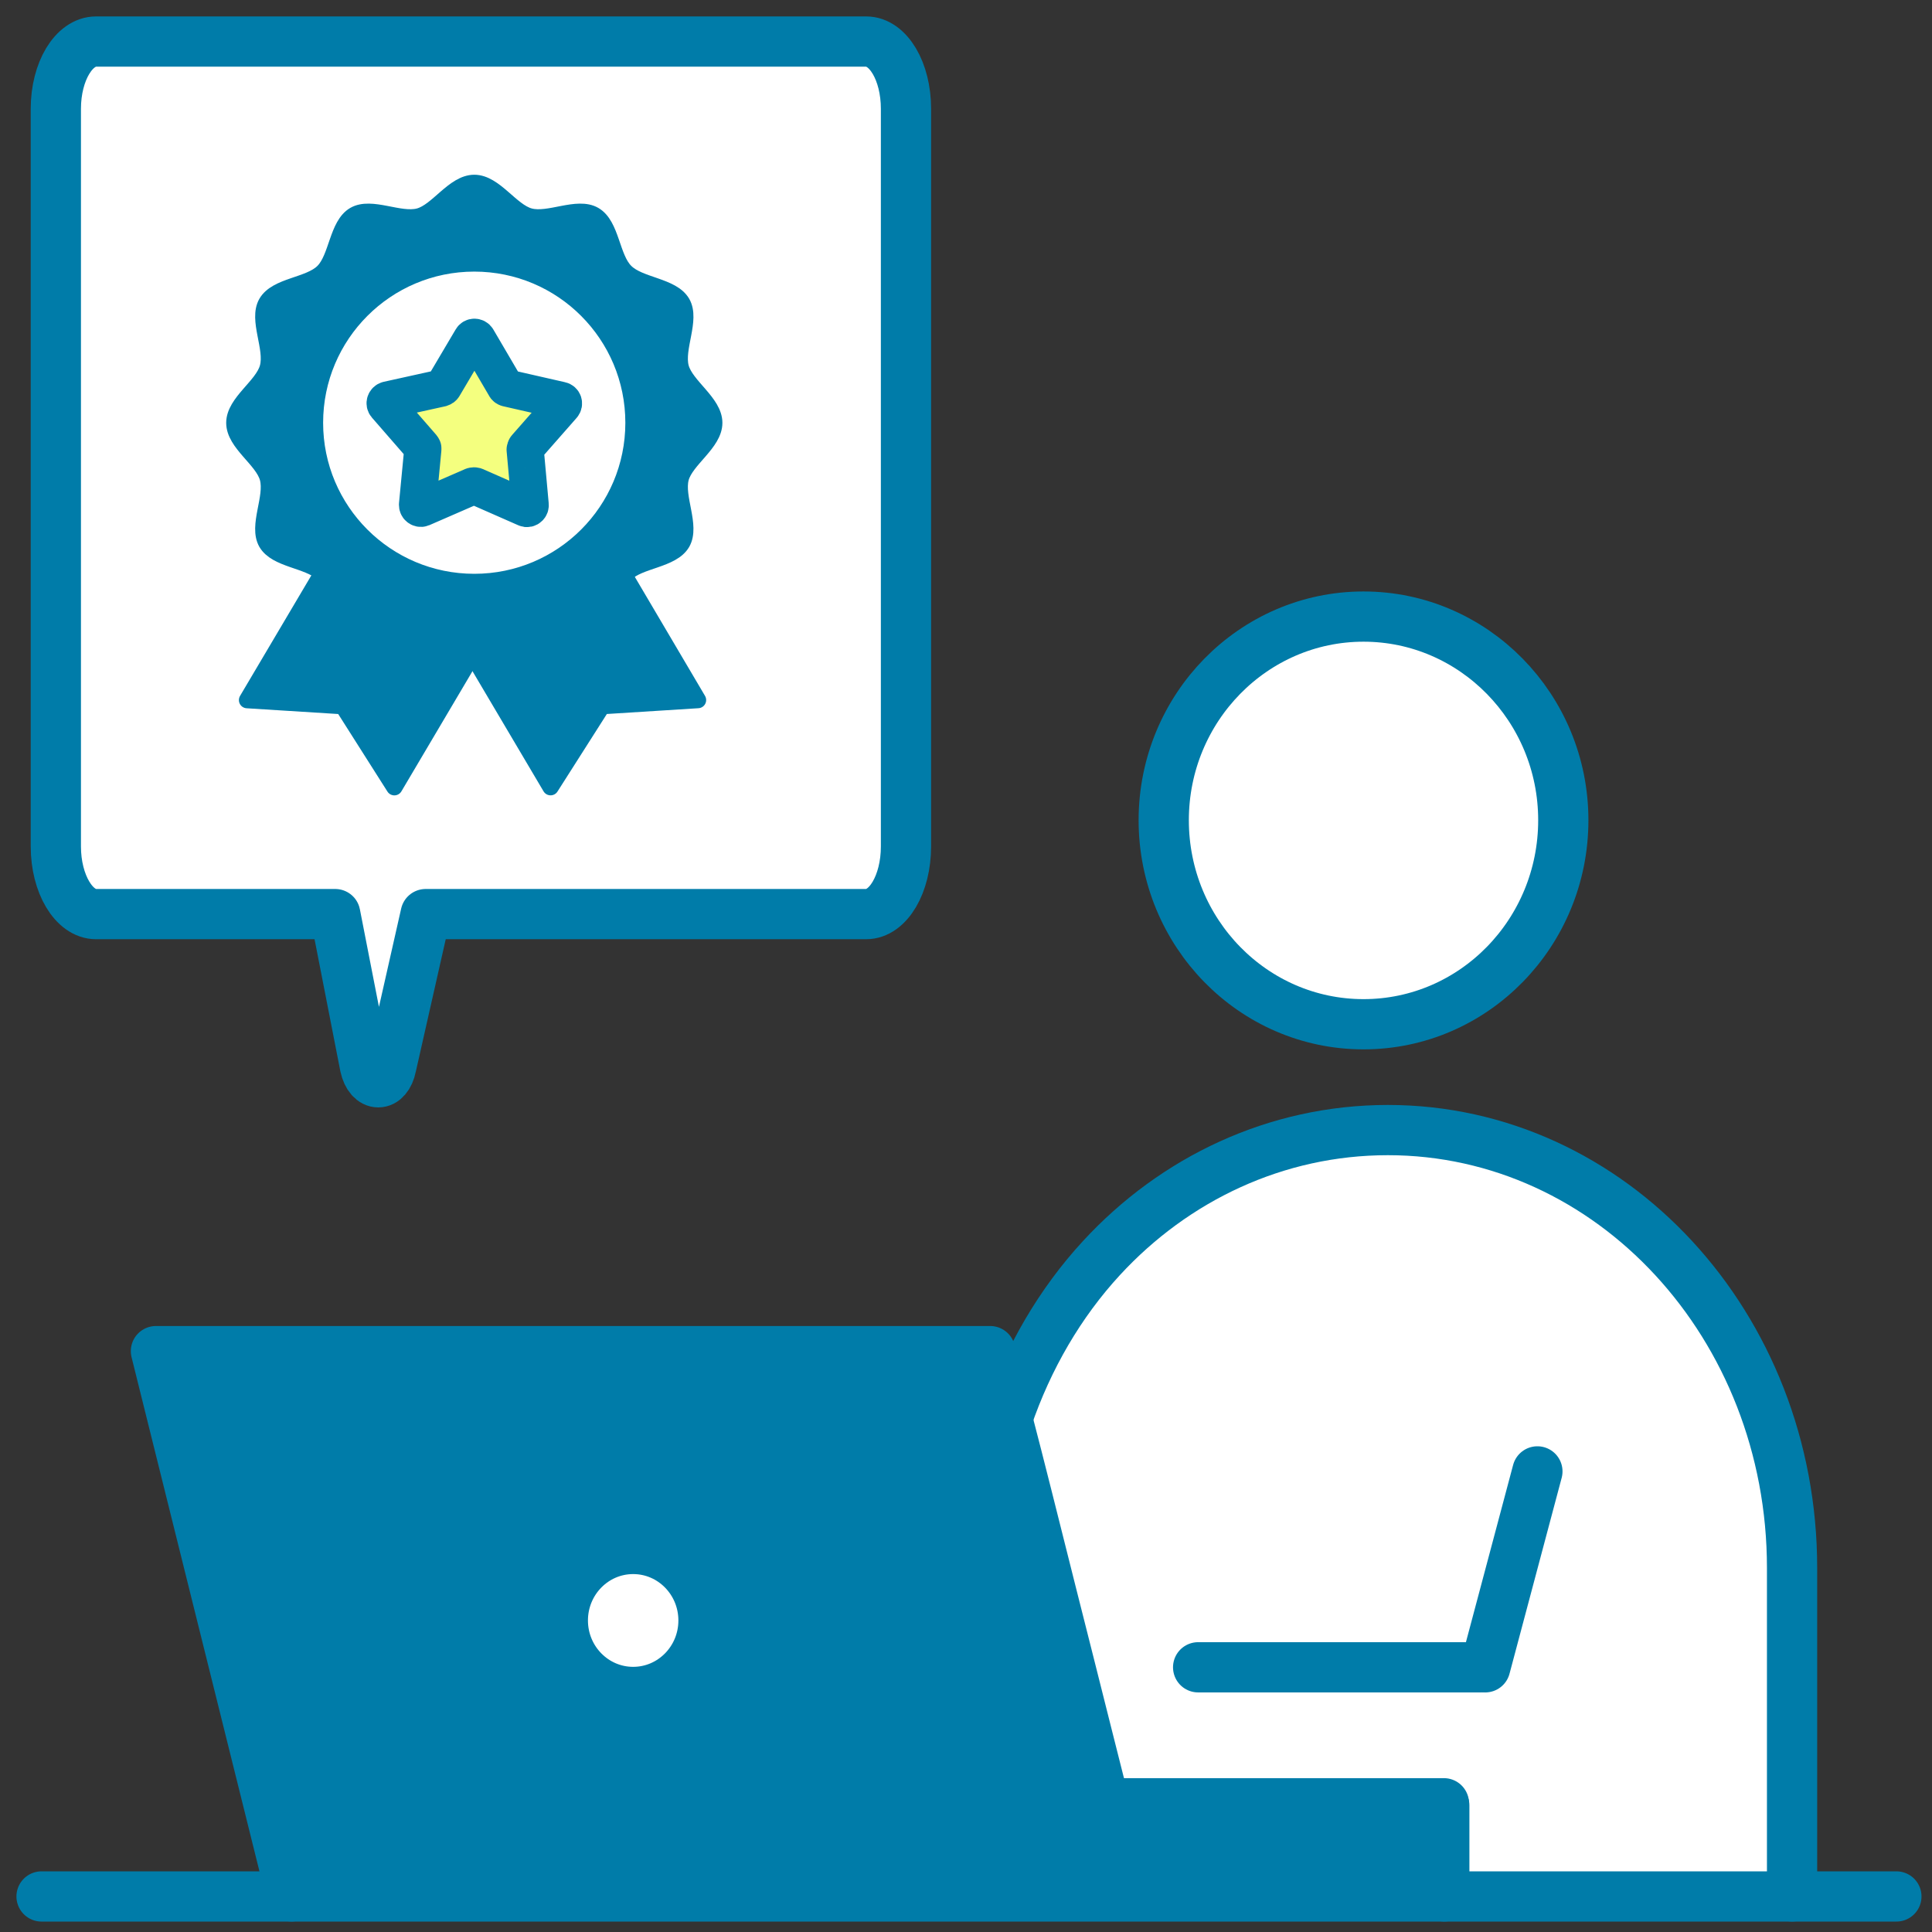 <svg width="93" height="93" viewBox="0 0 93 93" fill="none" xmlns="http://www.w3.org/2000/svg">
<rect x="0" y="0" width="93" height="93" fill="#333333" stroke="none"/>
<path d="M86.264 75.474V91.285H69.523V86.802H53.172C53.042 86.374 51.852 81.575 50.587 76.59C49.824 73.558 49.061 70.489 48.485 68.294C49.489 65.355 51.033 62.713 53.023 60.556C56.539 56.742 61.431 54.398 66.807 54.398C77.558 54.398 86.264 63.811 86.264 75.474Z" fill="white"/>
<path d="M65.635 29.68C70.936 29.68 75.252 34.07 75.252 39.483C75.252 44.895 70.936 49.304 65.635 49.304C60.334 49.304 56.018 44.895 56.018 39.483C56.018 34.07 60.315 29.68 65.635 29.68Z" fill="white"/>
<path d="M53.172 86.803H69.504V86.914V91.285H14.016L7.487 65.039H47.648C47.648 65.039 47.982 66.341 48.466 68.294C49.043 70.489 49.805 73.558 50.568 76.591C51.833 81.576 53.023 86.375 53.153 86.803H53.172ZM33.864 78.004C33.864 76.107 32.339 74.563 30.479 74.563C28.618 74.563 27.093 76.107 27.093 78.004C27.093 79.901 28.6 81.445 30.479 81.445C32.357 81.445 33.864 79.901 33.864 78.004Z" fill="#007CA9"/>
<path d="M30.479 81.445C32.348 81.445 33.864 79.904 33.864 78.004C33.864 76.103 32.348 74.562 30.479 74.562C28.609 74.562 27.093 76.103 27.093 78.004C27.093 79.904 28.609 81.445 30.479 81.445Z" fill="white"/>
<path d="M41.695 2H4.623C3.562 2 2.688 3.432 2.688 5.237V40.746C2.688 42.551 3.562 44.002 4.623 44.002H16.137L17.569 51.331C17.793 52.354 18.63 52.354 18.834 51.331L20.49 44.002H41.695C42.755 44.002 43.611 42.551 43.611 40.746V5.237C43.611 3.432 42.755 2 41.695 2Z" fill="white"/>
<path d="M20.49 44.002H41.695C42.755 44.002 43.611 42.551 43.611 40.746V5.237C43.611 3.432 42.755 2 41.695 2H4.623C3.562 2 2.688 3.432 2.688 5.237V40.746C2.688 42.551 3.562 44.002 4.623 44.002H16.137L17.569 51.331C17.793 52.354 18.63 52.354 18.834 51.331L20.49 44.002Z" stroke="#007CA9" stroke-width="2.418" stroke-linecap="round" stroke-linejoin="round"/>
<path d="M91.286 91.289H86.264H84.794H80.367H78.265H69.523H62.994H62.975H42.662H14.035H12.287H2" stroke="#007CA9" stroke-width="2.418" stroke-linecap="round" stroke-linejoin="round"/>
<path d="M69.504 86.803H53.172C53.042 86.375 51.852 81.576 50.587 76.591C49.824 73.558 49.061 70.489 48.485 68.294C48.001 66.341 47.666 65.039 47.666 65.039H7.506L14.035 91.285" stroke="#007CA9" stroke-width="2.418" stroke-linecap="round" stroke-linejoin="round"/>
<path d="M69.523 86.914V91.285" stroke="#007CA9" stroke-width="2.418" stroke-linecap="round" stroke-linejoin="round"/>
<path d="M30.478 81.445C32.348 81.445 33.864 79.904 33.864 78.004C33.864 76.103 32.348 74.562 30.478 74.562C28.609 74.562 27.093 76.103 27.093 78.004C27.093 79.904 28.609 81.445 30.478 81.445Z" stroke="#007CA9" stroke-width="2.418" stroke-linecap="round" stroke-linejoin="round"/>
<path d="M74.005 70.828L71.494 80.259" stroke="#007CA9" stroke-width="2.418" stroke-linecap="round" stroke-linejoin="round"/>
<path d="M71.308 80.258H57.674" stroke="#007CA9" stroke-width="2.418" stroke-linecap="round" stroke-linejoin="round"/>
<path d="M86.264 91.285V75.474C86.264 63.811 77.558 54.398 66.807 54.398C61.431 54.398 56.539 56.742 53.023 60.556C51.033 62.713 49.489 65.355 48.485 68.294" stroke="#007CA9" stroke-width="2.418" stroke-linecap="round" stroke-linejoin="round"/>
<path d="M56.018 39.483C56.018 44.895 60.315 49.304 65.635 49.304C70.955 49.304 75.252 44.895 75.252 39.483C75.252 34.07 70.936 29.68 65.635 29.68C60.334 29.68 56.018 34.07 56.018 39.483Z" stroke="#007CA9" stroke-width="2.418" stroke-linecap="round" stroke-linejoin="round"/>
<path d="M22.976 16.309L24.322 18.606C24.322 18.606 24.34 18.642 24.364 18.654C24.376 18.666 24.394 18.672 24.419 18.678L27 19.266C27.121 19.291 27.163 19.43 27.084 19.521L25.327 21.52C25.327 21.52 25.285 21.593 25.285 21.635L25.527 24.295C25.527 24.35 25.515 24.392 25.479 24.429C25.436 24.471 25.37 24.489 25.309 24.459L22.886 23.393C22.843 23.374 22.801 23.374 22.758 23.393L20.323 24.453C20.262 24.477 20.201 24.453 20.159 24.423C20.122 24.386 20.104 24.344 20.11 24.289L20.365 21.629C20.365 21.629 20.365 21.587 20.353 21.569C20.353 21.544 20.341 21.532 20.328 21.514L18.577 19.509C18.499 19.418 18.547 19.278 18.662 19.248L21.244 18.678C21.286 18.666 21.322 18.642 21.346 18.606L22.698 16.309C22.758 16.206 22.91 16.212 22.97 16.309H22.976Z" fill="#F4FF7F"/>
<path d="M22.885 23.392L25.309 24.459C25.37 24.489 25.436 24.471 25.479 24.428C25.515 24.398 25.539 24.35 25.533 24.295L25.285 21.635C25.285 21.593 25.297 21.55 25.327 21.52L27.084 19.52C27.163 19.43 27.121 19.29 27 19.266L24.418 18.678C24.418 18.678 24.376 18.666 24.364 18.654C24.346 18.642 24.328 18.624 24.321 18.606L22.976 16.309C22.916 16.206 22.764 16.2 22.704 16.309L21.346 18.606C21.322 18.642 21.286 18.666 21.243 18.678L18.662 19.248C18.547 19.278 18.498 19.418 18.577 19.508L20.322 21.514C20.322 21.514 20.34 21.544 20.353 21.569C20.353 21.587 20.353 21.605 20.353 21.629L20.098 24.289C20.098 24.344 20.116 24.392 20.153 24.422C20.195 24.459 20.256 24.477 20.316 24.453L22.752 23.392C22.794 23.38 22.837 23.38 22.879 23.392H22.885ZM22.831 12.68C27.066 12.68 30.496 16.115 30.496 20.351C30.496 24.586 27.066 28.015 22.831 28.015C18.596 28.015 15.16 24.586 15.16 20.351C15.16 16.115 18.596 12.68 22.831 12.68Z" fill="white"/>
<path d="M17.057 10.35C17.875 9.877 19.232 10.665 20.171 10.416C21.068 10.174 21.855 8.805 22.831 8.805C23.807 8.805 24.594 10.174 25.497 10.416C26.43 10.665 27.788 9.877 28.605 10.35C29.436 10.829 29.43 12.41 30.108 13.076C30.781 13.755 32.356 13.755 32.835 14.579C33.301 15.391 32.52 16.754 32.768 17.688C33.011 18.59 34.38 19.372 34.38 20.354C34.38 21.335 33.011 22.117 32.768 23.014C32.52 23.947 33.301 25.31 32.835 26.128C32.356 26.958 30.775 26.952 30.108 27.625C30.09 27.643 30.072 27.661 30.054 27.685C29.43 28.394 29.405 29.885 28.605 30.357C27.788 30.824 26.43 30.036 25.497 30.285C24.631 30.515 23.879 31.787 22.952 31.884C22.91 31.896 22.873 31.896 22.831 31.896C22.734 31.896 22.643 31.884 22.552 31.854C21.704 31.642 20.983 30.503 20.171 30.285C19.232 30.036 17.875 30.824 17.057 30.357C16.227 29.872 16.233 28.297 15.56 27.625C15.542 27.606 15.53 27.594 15.511 27.582C14.809 26.952 13.294 26.934 12.827 26.128C12.361 25.31 13.149 23.947 12.894 23.014C12.652 22.117 11.282 21.329 11.282 20.354C11.282 19.378 12.652 18.59 12.894 17.688C13.149 16.754 12.361 15.391 12.827 14.579C13.306 13.743 14.887 13.755 15.56 13.076C16.233 12.404 16.233 10.829 17.057 10.35ZM30.496 20.354C30.496 16.118 27.066 12.683 22.831 12.683C18.596 12.683 15.16 16.118 15.16 20.354C15.16 24.589 18.596 28.018 22.831 28.018C27.066 28.018 30.496 24.589 30.496 20.354Z" fill="#007CA9"/>
<path d="M11.894 33.7L15.511 27.586C15.511 27.586 15.542 27.61 15.56 27.628C16.232 28.301 16.226 29.876 17.056 30.361C17.875 30.828 19.232 30.04 20.171 30.288C20.983 30.506 21.704 31.646 22.552 31.858L18.983 37.893L16.505 33.99L11.894 33.7Z" fill="#007CA9"/>
<path d="M22.952 31.887C23.879 31.79 24.631 30.517 25.497 30.287C26.43 30.038 27.787 30.826 28.605 30.36C29.405 29.887 29.429 28.396 30.053 27.688L33.598 33.698L28.987 33.989L26.503 37.891L22.952 31.887Z" fill="#F4FF7F"/>
<path d="M30.054 27.685C30.054 27.685 30.09 27.643 30.108 27.625C30.775 26.952 32.356 26.958 32.835 26.128C33.301 25.31 32.52 23.947 32.768 23.014C33.011 22.117 34.38 21.329 34.38 20.354C34.38 19.378 33.011 18.59 32.768 17.688C32.52 16.754 33.301 15.391 32.835 14.579C32.356 13.755 30.781 13.755 30.108 13.076C29.43 12.41 29.436 10.829 28.605 10.35C27.788 9.877 26.43 10.665 25.497 10.416C24.594 10.174 23.813 8.805 22.831 8.805C21.849 8.805 21.068 10.174 20.171 10.416C19.232 10.665 17.875 9.877 17.057 10.35C16.233 10.829 16.233 12.404 15.56 13.076C14.887 13.755 13.306 13.743 12.827 14.579C12.361 15.391 13.149 16.754 12.894 17.688C12.652 18.59 11.282 19.372 11.282 20.354C11.282 21.335 12.652 22.117 12.894 23.014C13.149 23.947 12.361 25.31 12.827 26.128C13.294 26.934 14.809 26.952 15.511 27.582C15.53 27.594 15.542 27.606 15.56 27.625C16.233 28.297 16.227 29.872 17.057 30.357C17.875 30.824 19.232 30.036 20.171 30.285C20.983 30.503 21.704 31.642 22.552 31.854C22.643 31.884 22.734 31.896 22.831 31.896C22.873 31.896 22.91 31.896 22.952 31.884C23.879 31.787 24.631 30.515 25.497 30.285C26.43 30.036 27.788 30.824 28.605 30.357C29.405 29.885 29.43 28.394 30.054 27.685Z" stroke="#007CA9" stroke-width="0.788" stroke-linecap="round" stroke-linejoin="round"/>
<path d="M25.285 21.64C25.285 21.598 25.297 21.555 25.327 21.525L27.084 19.525C27.163 19.434 27.121 19.295 27 19.271L24.419 18.683C24.419 18.683 24.376 18.671 24.364 18.659C24.34 18.647 24.328 18.628 24.322 18.61L22.976 16.314C22.916 16.211 22.764 16.205 22.704 16.314L21.346 18.61C21.322 18.647 21.286 18.671 21.244 18.683L18.662 19.253C18.547 19.283 18.499 19.422 18.577 19.513L20.323 21.519C20.323 21.519 20.341 21.549 20.353 21.573C20.353 21.591 20.353 21.61 20.353 21.634L20.098 24.294C20.098 24.348 20.116 24.397 20.153 24.427C20.195 24.463 20.256 24.482 20.316 24.457L22.752 23.397C22.795 23.385 22.837 23.385 22.879 23.397L25.303 24.463C25.364 24.494 25.43 24.476 25.473 24.433C25.509 24.397 25.527 24.355 25.521 24.3L25.279 21.64H25.285Z" stroke="#007CA9" stroke-width="1.79" stroke-linecap="round" stroke-linejoin="round"/>
<path d="M15.511 27.586L11.894 33.7L16.505 33.99L18.983 37.893L22.552 31.858" stroke="#007CA9" stroke-width="0.788" stroke-linecap="round" stroke-linejoin="round"/>
<path d="M30.053 27.688L33.598 33.698L28.987 33.989L26.503 37.891L22.952 31.887" fill="#007CA9"/>
<path d="M30.053 27.688L33.598 33.698L28.987 33.989L26.503 37.891L22.952 31.887" stroke="#007CA9" stroke-width="0.788" stroke-linecap="round" stroke-linejoin="round"/>
<path d="M30.496 20.351C30.496 24.586 27.066 28.015 22.831 28.015C18.596 28.015 15.16 24.586 15.16 20.351C15.16 16.115 18.596 12.68 22.831 12.68C27.066 12.68 30.496 16.115 30.496 20.351Z" stroke="#007CA9" stroke-width="0.788" stroke-linecap="round" stroke-linejoin="round"/>
</svg>
